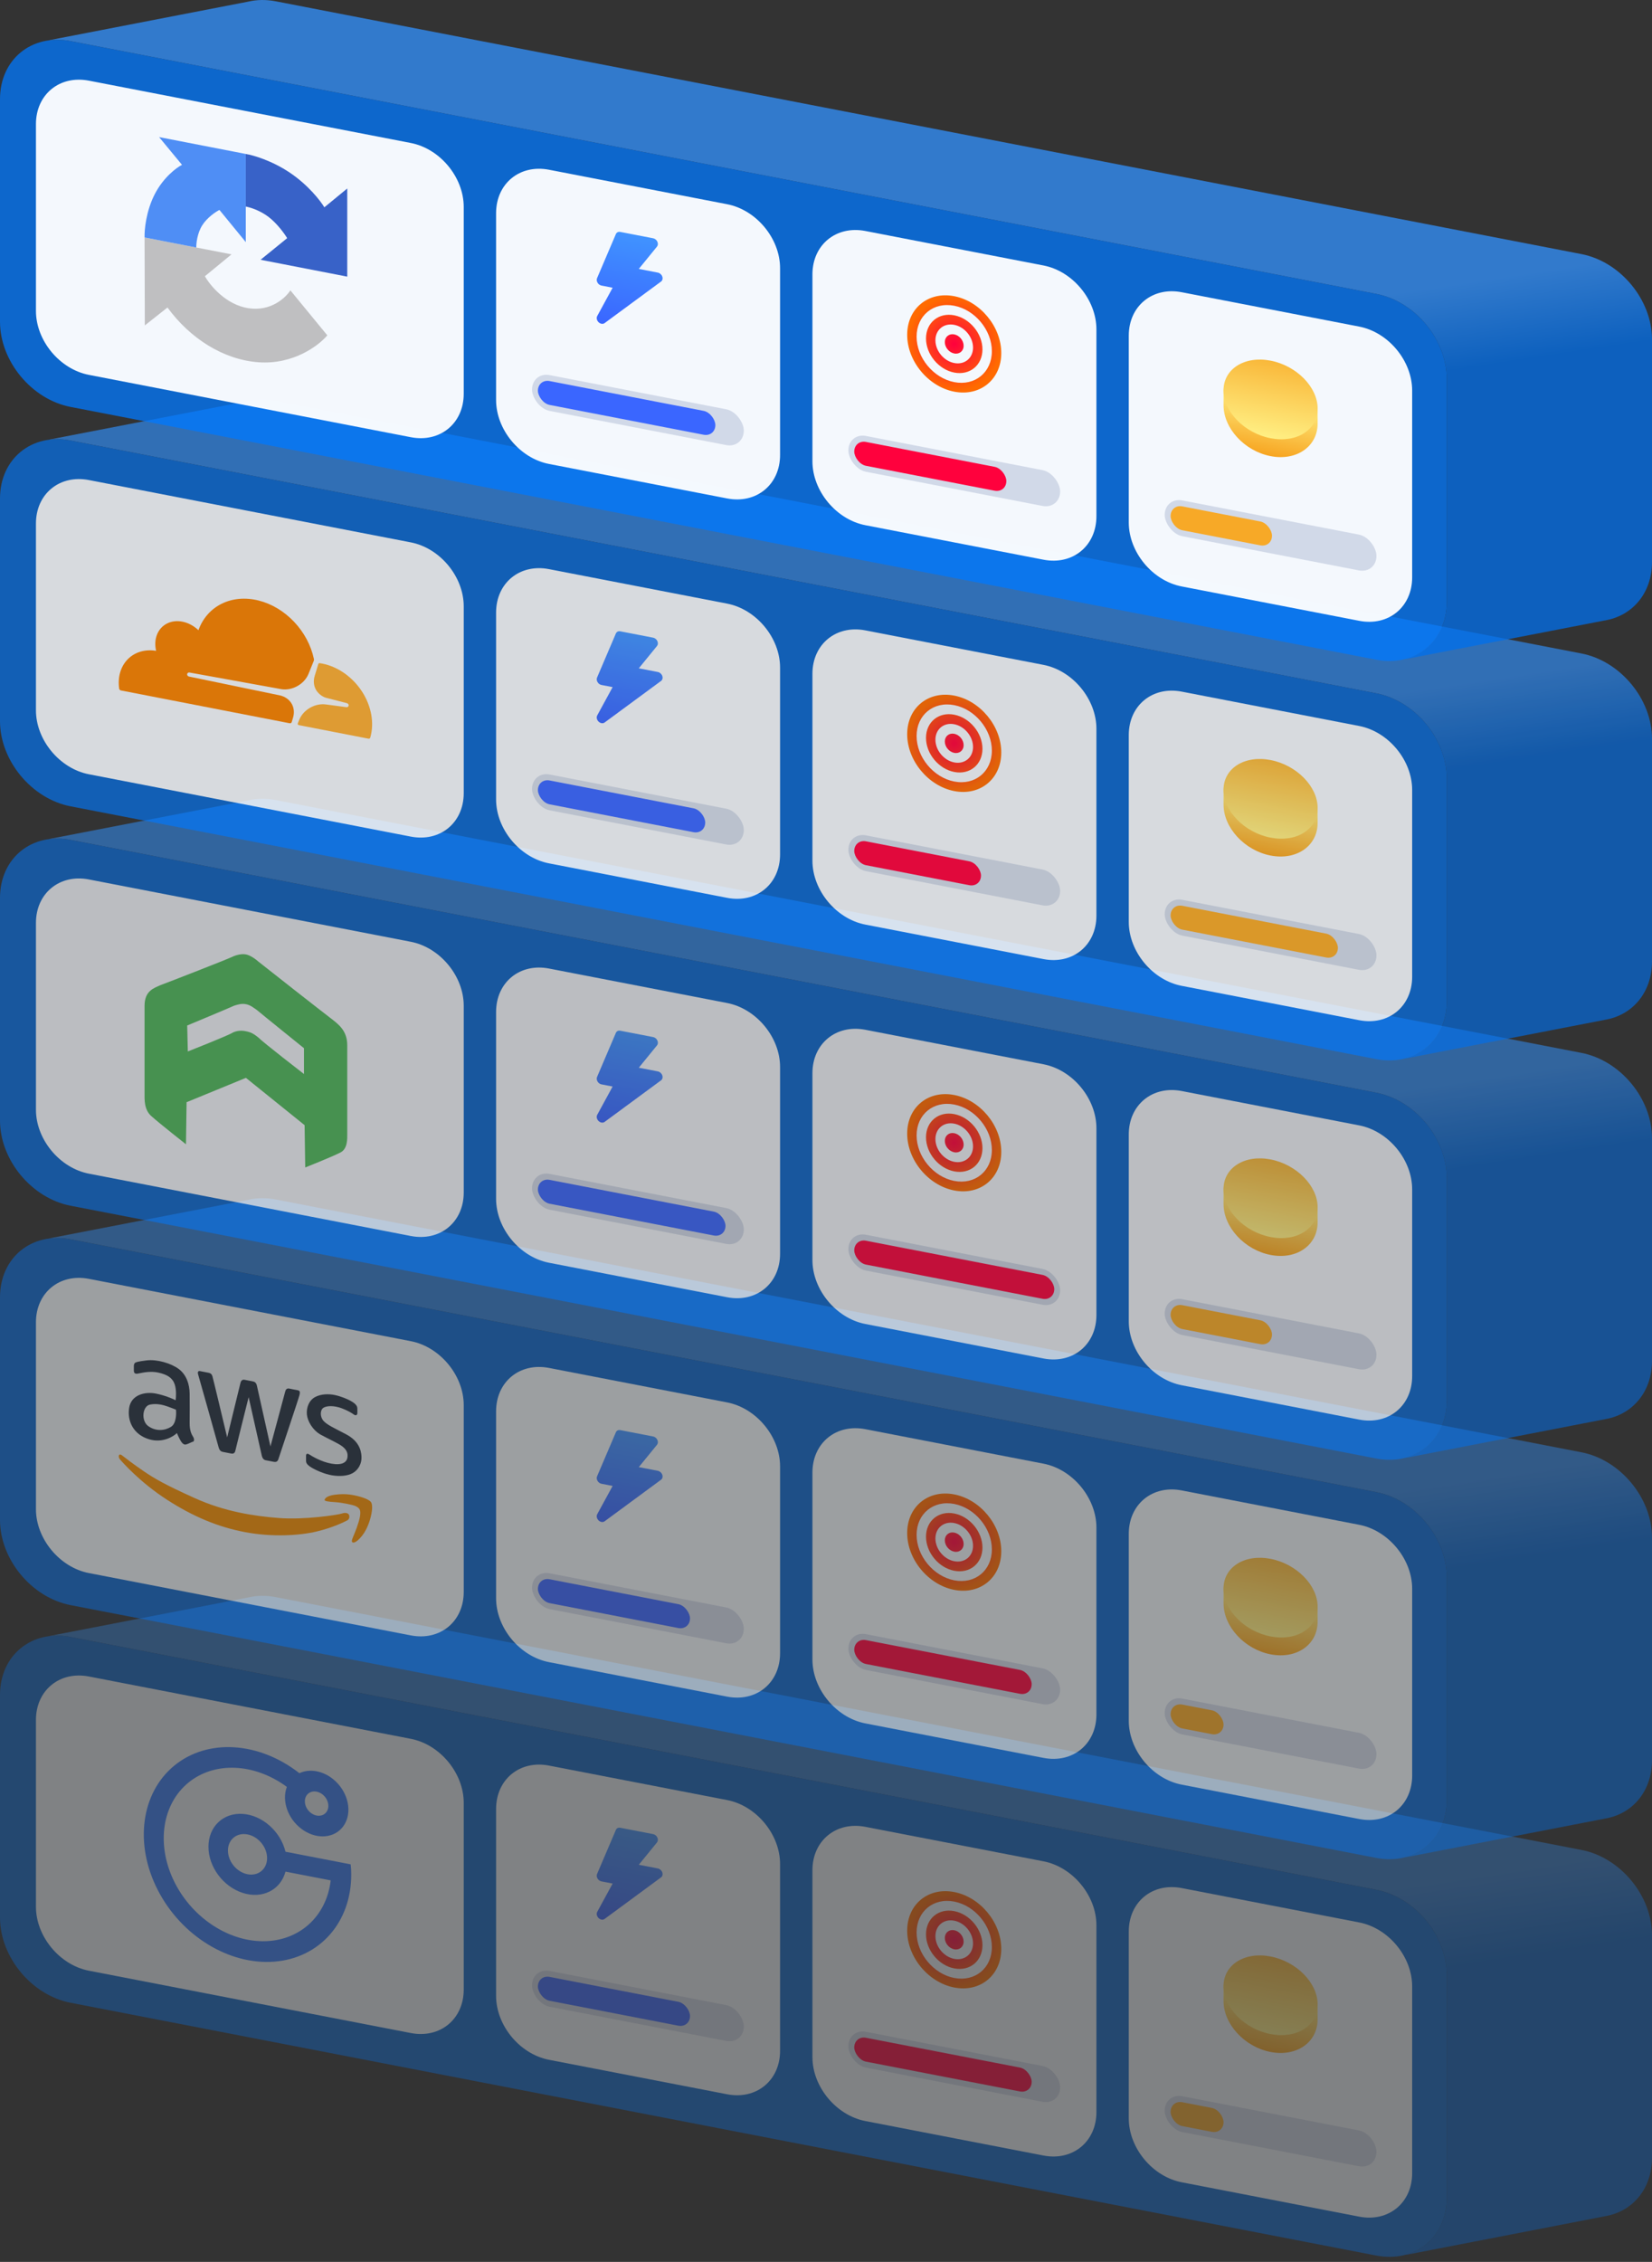 <svg width="320" height="438" viewBox="0 0 320 438" fill="none" xmlns="http://www.w3.org/2000/svg">
<rect x="0" y="0" width="320" height="438" fill="#333333" stroke="none"/>
<g opacity="0.4">
<path opacity="0.75" d="M9.541 316.823C10.844 316.657 12.232 316.7 13.671 316.978L266.579 365.928C274.129 367.389 280.25 374.782 280.25 382.44V425.546C280.25 431.188 276.928 435.4 272.16 436.643C272.384 436.616 272.605 436.582 272.823 436.543C272.932 436.523 311.272 429.085 311.38 429.062C316.43 428.002 320 423.69 320 417.841V374.735C320 367.076 313.88 359.683 306.33 358.222L53.422 309.273C51.537 308.908 49.741 308.947 48.107 309.331C48.026 309.35 42.111 310.493 34.95 311.877C23.896 314.013 9.872 316.723 9.75 316.759C9.68 316.78 9.61 316.801 9.541 316.823Z" fill="url(#paint0_linear_1447_2)"/>
<path opacity="0.75" d="M0 328.199C0 320.541 6.121 315.517 13.671 316.978L266.579 365.927C274.129 367.389 280.249 374.782 280.249 382.44V425.546C280.249 433.205 274.129 438.228 266.579 436.767L13.671 387.818C6.121 386.357 0 378.964 0 371.305V328.199Z" fill="#0078FF"/>
<g opacity="0.95">
<path d="M157.371 362.163C157.371 356.42 161.962 352.652 167.624 353.748L202.128 360.426C207.791 361.522 212.381 367.066 212.381 372.81V408.983C212.381 414.727 207.791 418.495 202.128 417.399L167.624 410.721C161.962 409.625 157.371 404.08 157.371 398.336V362.163Z" fill="white"/>
<path d="M218.648 374.023C218.648 368.279 223.239 364.512 228.901 365.608L263.29 372.263C268.953 373.359 273.543 378.904 273.543 384.648V420.821C273.543 426.564 268.953 430.332 263.29 429.236L228.901 422.58C223.239 421.484 218.648 415.94 218.648 410.196V374.023Z" fill="white"/>
<path d="M96.094 350.303C96.094 344.56 100.684 340.792 106.347 341.888L140.851 348.566C146.513 349.662 151.104 355.207 151.104 360.95V397.123C151.104 402.867 146.513 406.635 140.851 405.539L106.347 398.861C100.684 397.765 96.094 392.22 96.094 386.476V350.303Z" fill="white"/>
<path d="M6.963 333.053C6.963 327.309 11.553 323.541 17.216 324.637L79.573 336.706C85.236 337.802 89.826 343.347 89.826 349.09V385.263C89.826 391.007 85.236 394.775 79.573 393.679L17.216 381.61C11.553 380.514 6.963 374.969 6.963 369.225V333.053Z" fill="white"/>
</g>
<path d="M67.924 361.013L55.3 358.57C54.346 354.625 50.791 351.486 47.004 351.242C43.216 350.999 40.377 353.726 40.377 357.609C40.377 361.492 43.216 365.318 47.004 366.541C50.791 367.763 54.346 366 55.3 362.425L64.057 364.12C63.238 371.153 57.906 375.93 50.907 375.9C43.909 375.869 36.879 371.038 33.572 363.987C30.265 356.936 31.453 349.312 36.502 345.186C41.551 341.059 49.282 341.395 55.565 346.014C54.549 348.698 55.735 352.132 58.367 354.126C60.998 356.12 64.299 356.086 66.165 354.046C68.03 352.006 67.91 348.561 65.881 345.908C63.852 343.256 60.512 342.177 57.992 343.361C50.116 337.213 40.169 336.619 33.739 341.914C27.309 347.209 25.999 357.072 30.546 365.961C35.093 374.85 44.362 380.549 53.146 379.856C61.929 379.162 68.037 372.249 68.037 363.001C68.037 362.23 67.999 361.567 67.924 361.013ZM47.946 362.929C45.852 362.524 44.155 360.469 44.155 358.34C44.155 356.211 45.852 354.813 47.946 355.219C50.039 355.624 51.737 357.678 51.737 359.808C51.737 361.937 50.039 363.334 47.946 362.929ZM61.328 346.937C62.248 347.115 63.077 347.839 63.429 348.771C63.781 349.704 63.586 350.661 62.936 351.197C62.285 351.732 61.307 351.741 60.457 351.218C59.607 350.696 59.053 349.745 59.053 348.81C59.053 347.532 60.071 346.694 61.328 346.937Z" fill="#347EFF"/>
<path fill-rule="evenodd" clip-rule="evenodd" d="M119.299 354.345C119.437 354.021 119.772 353.856 120.145 353.928L126.525 355.162C126.866 355.228 127.179 355.483 127.335 355.821C127.491 356.159 127.465 356.524 127.266 356.768L123.739 361.094L127.436 361.81C127.812 361.883 128.149 362.182 128.285 362.564C128.422 362.945 128.329 363.331 128.052 363.535C127.775 363.739 117.115 371.587 117.115 371.587C116.791 371.826 116.301 371.755 115.951 371.418C115.6 371.082 115.488 370.576 115.684 370.215L118.67 364.736L116.499 364.315C116.197 364.257 115.914 364.05 115.745 363.763C115.575 363.476 115.541 363.147 115.653 362.884L119.299 354.345Z" fill="url(#paint1_linear_1447_2)"/>
<rect width="41.773" height="6.933" rx="3.467" transform="matrix(0.982 0.19 0 1 103.057 380.995)" fill="#D1D9E8"/>
<rect width="30" height="4.622" rx="2.311" transform="matrix(0.982 0.19 0 1 104.197 382.371)" fill="#3A66FF"/>
<path fill-rule="evenodd" clip-rule="evenodd" d="M184.838 383.016C188.865 383.795 192.129 381.116 192.129 377.031C192.129 372.947 188.865 369.004 184.838 368.224C180.812 367.445 177.547 370.124 177.547 374.209C177.547 378.293 180.812 382.236 184.838 383.016ZM184.838 384.864C189.872 385.839 193.952 382.49 193.952 377.384C193.952 372.278 189.872 367.35 184.838 366.376C179.805 365.401 175.725 368.75 175.725 373.856C175.725 378.962 179.805 383.89 184.838 384.864Z" fill="url(#paint2_radial_1447_2)"/>
<path fill-rule="evenodd" clip-rule="evenodd" d="M184.838 379.318C186.852 379.707 188.484 378.368 188.484 376.326C188.484 374.283 186.852 372.312 184.838 371.922C182.825 371.533 181.193 372.872 181.193 374.914C181.193 376.957 182.825 378.928 184.838 379.318ZM184.838 381.167C187.858 381.751 190.307 379.742 190.307 376.678C190.307 373.615 187.858 370.658 184.838 370.073C181.818 369.489 179.37 371.498 179.37 374.562C179.37 377.625 181.818 380.582 184.838 381.167Z" fill="url(#paint3_radial_1447_2)"/>
<path d="M186.661 375.973C186.661 376.994 185.845 377.664 184.838 377.469C183.832 377.274 183.016 376.288 183.016 375.267C183.016 374.246 183.832 373.576 184.838 373.771C185.845 373.966 186.661 374.952 186.661 375.973Z" fill="url(#paint4_radial_1447_2)"/>
<rect width="41.773" height="6.933" rx="3.467" transform="matrix(0.982 0.19 0 1 164.332 392.781)" fill="#D1D9E8"/>
<rect width="35" height="4.622" rx="2.311" transform="matrix(0.982 0.19 0 1 165.473 394.157)" fill="#FF013D"/>
<path d="M255.23 391.02C255.23 395.487 251.15 398.319 246.118 397.345C241.087 396.371 237.007 391.96 237.007 387.493C237.007 386.306 236.997 385.588 237.005 384.638C237.034 381.38 242.424 380.452 246.118 381.168C249.813 381.883 255.23 386.262 255.23 388.165C255.23 389.592 255.23 389.833 255.23 391.02Z" fill="url(#paint5_linear_1447_2)"/>
<ellipse cx="9.283" cy="7.511" rx="9.283" ry="7.511" transform="matrix(0.982 0.19 0 1 237.002 377.092)" fill="url(#paint6_linear_1447_2)"/>
<rect width="41.773" height="6.933" rx="3.467" transform="matrix(0.982 0.19 0 1 225.609 405.262)" fill="#D1D9E8"/>
<rect width="10.443" height="4.622" rx="2.311" transform="matrix(0.982 0.19 0 1 226.75 406.638)" fill="#F7A927"/>
</g>
<g opacity="0.55">
<path opacity="0.75" d="M9.541 239.823C10.844 239.657 12.231 239.7 13.671 239.978L266.578 288.928C274.129 290.389 280.249 297.782 280.249 305.44V348.546C280.249 354.188 276.928 358.4 272.16 359.643C272.383 359.616 272.604 359.582 272.823 359.543C272.932 359.523 311.272 352.085 311.38 352.062C316.43 351.002 320 346.69 320 340.841V297.735C320 290.076 313.879 282.683 306.329 281.222L53.421 232.273C51.536 231.908 49.74 231.947 48.107 232.331C48.026 232.35 42.111 233.493 34.95 234.877C23.896 237.013 9.871 239.723 9.749 239.759C9.679 239.78 9.61 239.801 9.541 239.823Z" fill="url(#paint7_linear_1447_2)"/>
<path opacity="0.75" d="M0 251.199C0 243.541 6.121 238.517 13.671 239.978L266.579 288.927C274.129 290.389 280.249 297.782 280.249 305.44V348.546C280.249 356.205 274.129 361.228 266.579 359.767L13.671 310.818C6.121 309.357 0 301.964 0 294.305V251.199Z" fill="#0078FF"/>
<g opacity="0.95">
<path d="M157.371 285.163C157.371 279.42 161.962 275.652 167.624 276.748L202.128 283.426C207.791 284.522 212.381 290.066 212.381 295.81V331.983C212.381 337.727 207.791 341.495 202.128 340.399L167.624 333.721C161.962 332.625 157.371 327.08 157.371 321.336V285.163Z" fill="white"/>
<path d="M218.648 297.023C218.648 291.279 223.239 287.512 228.901 288.608L263.29 295.263C268.953 296.359 273.543 301.904 273.543 307.648V343.821C273.543 349.564 268.953 353.332 263.29 352.236L228.901 345.58C223.239 344.484 218.648 338.94 218.648 333.196V297.023Z" fill="white"/>
<path d="M96.094 273.303C96.094 267.56 100.684 263.792 106.347 264.888L140.851 271.566C146.513 272.662 151.104 278.207 151.104 283.95V320.123C151.104 325.867 146.513 329.635 140.851 328.539L106.347 321.861C100.684 320.765 96.094 315.22 96.094 309.476V273.303Z" fill="white"/>
<path d="M6.963 256.053C6.963 250.309 11.553 246.541 17.216 247.637L79.573 259.706C85.236 260.802 89.826 266.347 89.826 272.09V308.263C89.826 314.007 85.236 317.775 79.573 316.679L17.216 304.61C11.553 303.514 6.963 297.969 6.963 292.225V256.053Z" fill="white"/>
</g>
<path d="M69.219 273.685C69.198 273.997 68.929 274.24 68.412 273.823C68.142 273.623 67.319 273.117 66.176 272.693C64.747 272.162 63.319 272.179 62.656 272.599C61.993 273.019 61.952 274.339 62.656 275.13C63.36 275.921 64.602 276.457 67.025 277.73C69.447 279.002 69.964 280.748 70.026 282.067C70.089 283.387 69.426 284.608 68.37 285.225C67.314 285.843 65.741 285.917 64.312 285.681C62.884 285.446 61.248 284.727 60.316 284.166C59.385 283.605 59.281 283.185 59.281 282.91V281.898C59.281 281.413 59.613 281.435 59.965 281.672C60.316 281.909 62.18 283.073 64.23 283.429C66.279 283.786 67.149 283.153 67.294 282.253C67.439 281.353 67.107 280.72 66.341 280.107C65.575 279.494 63.65 278.655 62.118 277.809C60.586 276.963 59.571 275.205 59.447 273.916C59.323 272.626 59.82 271.204 61 270.548C62.18 269.891 63.733 269.898 64.871 270.14C66.01 270.383 67.335 270.893 68.225 271.446C69.116 271.999 69.219 272.441 69.219 272.778C69.219 273.115 69.24 273.373 69.219 273.685Z" fill="#222F3F"/>
<path d="M55.244 269.471C55.178 269.745 53.312 276.667 52.387 280.094C51.559 276.397 49.878 268.879 49.778 268.387C49.654 267.773 49.364 267.569 48.992 267.496L47.377 267.182C47.004 267.11 46.694 267.282 46.569 267.827C46.47 268.263 44.816 275.016 44.002 278.337C43.098 274.541 41.261 266.858 41.145 266.498C41 266.048 40.752 265.895 40.42 265.83L38.743 265.504C38.371 265.432 38.226 265.678 38.391 266.195C38.557 266.712 42.18 279.628 42.346 280.251C42.511 280.874 42.822 281.082 43.153 281.146L44.789 281.464C45.224 281.549 45.493 281.369 45.596 280.883C45.679 280.494 47.342 273.826 48.163 270.541C48.964 274.128 50.594 281.416 50.71 281.877C50.855 282.454 51.124 282.696 51.476 282.764L53.008 283.062C53.505 283.159 53.795 283.004 53.94 282.505C54.085 282.006 57.853 270.843 58.018 270.116C58.184 269.389 58.018 269.272 57.604 269.192C57.19 269.111 56.569 269.011 56.052 268.89C55.534 268.768 55.327 269.128 55.244 269.471Z" fill="#222F3F"/>
<path fill-rule="evenodd" clip-rule="evenodd" d="M34.023 271.146C33.45 270.852 31.878 270.181 30.172 269.849C28.04 269.435 25.41 270.105 25.017 272.622C24.623 275.14 25.804 277.816 28.951 278.723C31.468 279.449 33.547 278.21 34.271 277.501C34.451 277.943 34.892 278.929 35.224 279.331C35.638 279.833 35.928 279.784 36.445 279.568C36.662 279.478 36.828 279.4 36.963 279.336C37.15 279.248 37.277 279.188 37.398 279.163C37.605 279.119 37.688 278.671 37.398 278.214C37.108 277.757 36.714 277.005 36.735 275.533C36.756 274.061 36.756 271.551 36.735 269.838C36.714 268.126 36.155 266.246 34.644 265.108C33.133 263.971 30.379 263.182 28.392 263.429C26.693 263.639 26.416 263.772 26.293 263.83C26.273 263.84 26.256 263.848 26.238 263.854C26.114 263.893 25.928 264.11 25.928 264.49V265.439C25.928 265.755 26.073 266.057 26.57 266.006C26.672 265.996 26.827 265.964 27.026 265.923C27.798 265.765 29.216 265.475 30.648 265.787C32.45 266.179 33.443 266.836 33.857 268.119C34.189 269.145 34.106 270.565 34.023 271.146ZM34.085 272.972C34.182 273.82 34.126 275.671 33.133 276.288C31.89 277.059 30.213 277.197 28.744 276.173C27.273 275.149 27.584 272.299 29.033 271.99C30.483 271.681 31.828 272.133 32.512 272.371C33.058 272.561 33.788 272.851 34.085 272.972Z" fill="#222F3F"/>
<path d="M23.235 282.59C22.759 282.012 23.049 281.288 23.712 281.881C24.319 282.358 25.973 283.611 27.728 284.813C29.923 286.315 31.89 287.457 37.687 290.081C43.484 292.705 49.115 293.568 54.022 293.952C58.929 294.337 65.45 293.348 66.237 293.079C67.024 292.81 67.479 293.067 67.603 293.344C67.728 293.622 67.728 294.17 67.251 294.415L67.24 294.421C66.742 294.677 64.617 295.77 61.351 296.558C58.059 297.352 52.697 297.681 47.438 296.68C42.179 295.679 37.335 293.64 32.262 290.355C27.19 287.071 23.712 283.167 23.235 282.59Z" fill="#FF9400"/>
<path d="M69.094 295.849C69.632 294.35 70.046 292.828 69.612 292.216C69.57 292.124 69.371 291.883 68.908 291.657C68.328 291.376 66.133 290.949 64.871 290.873C63.608 290.796 62.924 290.684 62.883 290.486C62.842 290.288 63.152 289.653 64.871 289.438C66.589 289.224 67.81 289.335 69.343 289.717C70.875 290.099 71.703 290.577 71.889 290.908C72.075 291.24 72.179 291.893 71.951 293.114C71.723 294.335 71.144 296.163 70.067 297.472C68.99 298.781 68.349 298.867 68.183 298.561C68.017 298.255 68.556 297.347 69.094 295.849Z" fill="#FF9400"/>
<path fill-rule="evenodd" clip-rule="evenodd" d="M119.299 277.345C119.437 277.021 119.772 276.856 120.145 276.928L126.525 278.162C126.866 278.228 127.179 278.483 127.335 278.821C127.491 279.159 127.465 279.524 127.266 279.768L123.739 284.094L127.436 284.81C127.812 284.883 128.149 285.182 128.285 285.564C128.422 285.945 128.329 286.331 128.052 286.535C127.775 286.739 117.115 294.587 117.115 294.587C116.791 294.826 116.301 294.755 115.951 294.418C115.6 294.082 115.488 293.576 115.684 293.215L118.67 287.736L116.499 287.315C116.197 287.257 115.914 287.05 115.745 286.763C115.575 286.476 115.541 286.147 115.653 285.884L119.299 277.345Z" fill="url(#paint8_linear_1447_2)"/>
<rect width="41.773" height="6.933" rx="3.467" transform="matrix(0.982 0.19 0 1 103.057 303.995)" fill="#D1D9E8"/>
<rect width="30" height="4.622" rx="2.311" transform="matrix(0.982 0.19 0 1 104.197 305.371)" fill="#3A66FF"/>
<path fill-rule="evenodd" clip-rule="evenodd" d="M184.838 306.016C188.865 306.795 192.129 304.116 192.129 300.031C192.129 295.947 188.865 292.004 184.838 291.224C180.812 290.445 177.547 293.124 177.547 297.209C177.547 301.293 180.812 305.236 184.838 306.016ZM184.838 307.864C189.872 308.839 193.952 305.49 193.952 300.384C193.952 295.278 189.872 290.35 184.838 289.376C179.805 288.401 175.725 291.75 175.725 296.856C175.725 301.962 179.805 306.89 184.838 307.864Z" fill="url(#paint9_radial_1447_2)"/>
<path fill-rule="evenodd" clip-rule="evenodd" d="M184.838 302.318C186.852 302.707 188.484 301.368 188.484 299.326C188.484 297.283 186.852 295.312 184.838 294.922C182.825 294.533 181.193 295.872 181.193 297.914C181.193 299.957 182.825 301.928 184.838 302.318ZM184.838 304.167C187.858 304.751 190.307 302.742 190.307 299.678C190.307 296.615 187.858 293.658 184.838 293.073C181.818 292.489 179.37 294.498 179.37 297.562C179.37 300.625 181.818 303.582 184.838 304.167Z" fill="url(#paint10_radial_1447_2)"/>
<path d="M186.661 298.973C186.661 299.994 185.845 300.664 184.838 300.469C183.832 300.274 183.016 299.288 183.016 298.267C183.016 297.246 183.832 296.576 184.838 296.771C185.845 296.966 186.661 297.952 186.661 298.973Z" fill="url(#paint11_radial_1447_2)"/>
<rect width="41.773" height="6.933" rx="3.467" transform="matrix(0.982 0.19 0 1 164.332 315.781)" fill="#D1D9E8"/>
<rect width="35" height="4.622" rx="2.311" transform="matrix(0.982 0.19 0 1 165.473 317.157)" fill="#FF013D"/>
<path d="M255.23 314.02C255.23 318.487 251.15 321.319 246.118 320.345C241.087 319.371 237.007 314.96 237.007 310.493C237.007 309.306 236.997 308.588 237.005 307.638C237.034 304.38 242.424 303.452 246.118 304.168C249.813 304.883 255.23 309.262 255.23 311.165C255.23 312.592 255.23 312.833 255.23 314.02Z" fill="url(#paint12_linear_1447_2)"/>
<ellipse cx="9.283" cy="7.511" rx="9.283" ry="7.511" transform="matrix(0.982 0.19 0 1 237.002 300.092)" fill="url(#paint13_linear_1447_2)"/>
<rect width="41.773" height="6.933" rx="3.467" transform="matrix(0.982 0.19 0 1 225.609 328.262)" fill="#D1D9E8"/>
<rect width="10.443" height="4.622" rx="2.311" transform="matrix(0.982 0.19 0 1 226.75 329.638)" fill="#F7A927"/>
</g>
<g opacity="0.7">
<path opacity="0.75" d="M9.541 162.483C10.844 162.317 12.231 162.36 13.671 162.638L266.578 211.587C274.129 213.049 280.249 220.442 280.249 228.1V271.206C280.249 276.848 276.928 281.06 272.16 282.303C272.383 282.276 272.604 282.242 272.823 282.203C272.932 282.183 311.272 274.745 311.38 274.722C316.43 273.662 320 269.349 320 263.501V220.394C320 212.736 313.879 205.343 306.329 203.882L53.421 154.933C51.536 154.568 49.74 154.607 48.107 154.991C48.026 155.01 42.111 156.153 34.95 157.537C23.896 159.673 9.871 162.383 9.749 162.419C9.679 162.44 9.61 162.461 9.541 162.483Z" fill="url(#paint14_linear_1447_2)"/>
<path opacity="0.75" d="M0 173.859C0 166.201 6.121 161.177 13.671 162.638L266.579 211.587C274.129 213.049 280.249 220.442 280.249 228.1V271.206C280.249 278.865 274.129 283.888 266.579 282.427L13.671 233.478C6.121 232.017 0 224.624 0 216.965V173.859Z" fill="#0078FF"/>
<g opacity="0.95">
<path d="M157.371 207.823C157.371 202.079 161.962 198.311 167.624 199.407L202.128 206.085C207.791 207.181 212.381 212.726 212.381 218.47V254.643C212.381 260.386 207.791 264.154 202.128 263.058L167.624 256.38C161.962 255.284 157.371 249.74 157.371 243.996V207.823Z" fill="white"/>
<path d="M218.648 219.683C218.648 213.939 223.239 210.171 228.901 211.267L263.29 217.923C268.953 219.019 273.543 224.564 273.543 230.307V266.48C273.543 272.224 268.953 275.992 263.29 274.896L228.901 268.24C223.239 267.144 218.648 261.599 218.648 255.856V219.683Z" fill="white"/>
<path d="M96.094 195.963C96.094 190.22 100.684 186.452 106.347 187.548L140.851 194.226C146.513 195.322 151.104 200.866 151.104 206.61V242.783C151.104 248.527 146.513 252.295 140.851 251.199L106.347 244.521C100.684 243.425 96.094 237.88 96.094 232.136V195.963Z" fill="white"/>
<path d="M6.963 178.713C6.963 172.969 11.553 169.201 17.216 170.297L79.573 182.366C85.236 183.462 89.826 189.007 89.826 194.75V230.923C89.826 236.667 85.236 240.435 79.573 239.339L17.216 227.27C11.553 226.174 6.963 220.629 6.963 214.885V178.713Z" fill="white"/>
</g>
<path fill-rule="evenodd" clip-rule="evenodd" d="M59.124 226.07L59.004 217.877L47.633 208.716L36.142 213.433L36.022 221.579C36.022 221.579 30.875 217.53 29.319 216.13C27.883 214.876 28.002 212.826 28.002 211.851V194.779C28.002 191.853 29.798 191.348 31.115 190.751C32.431 190.275 43.922 185.802 44.999 185.28C45.718 184.932 46.795 184.653 47.633 184.816C48.471 184.979 49.428 185.653 50.146 186.28C51.343 187.245 62.715 196.161 64.031 197.149C65.468 198.282 67.263 199.484 67.263 202.411V219.482C67.263 220.458 67.383 222.554 65.827 223.227C64.27 224.022 59.124 226.07 59.124 226.07ZM47.633 199.693C48.71 199.902 49.189 200.239 50.027 200.889C50.864 201.784 58.884 207.976 58.884 207.976V202.977C58.884 202.977 50.505 196.227 49.787 195.6C49.069 195.094 48.471 194.612 47.633 194.449C46.795 194.286 46.077 194.513 45.358 194.739C44.64 195.087 36.261 198.58 36.261 198.58L36.381 203.602C36.381 203.602 44.281 200.504 45.119 199.936C45.866 199.585 46.742 199.5 47.633 199.693Z" fill="#50B95D"/>
<path fill-rule="evenodd" clip-rule="evenodd" d="M119.299 200.005C119.437 199.681 119.772 199.515 120.145 199.588L126.525 200.822C126.866 200.888 127.179 201.142 127.335 201.481C127.491 201.819 127.465 202.184 127.266 202.428L123.739 206.754L127.436 207.47C127.812 207.543 128.149 207.842 128.285 208.224C128.422 208.605 128.329 208.991 128.052 209.195C127.775 209.399 117.115 217.247 117.115 217.247C116.791 217.486 116.301 217.415 115.951 217.078C115.6 216.742 115.488 216.236 115.684 215.875L118.67 210.396L116.499 209.975C116.197 209.917 115.914 209.71 115.745 209.423C115.575 209.136 115.541 208.807 115.653 208.544L119.299 200.005Z" fill="url(#paint15_linear_1447_2)"/>
<rect width="41.773" height="6.933" rx="3.467" transform="matrix(0.982 0.19 0 1 103.057 226.655)" fill="#D1D9E8"/>
<rect width="37" height="4.622" rx="2.311" transform="matrix(0.982 0.19 0 1 104.197 228.031)" fill="#3A66FF"/>
<path fill-rule="evenodd" clip-rule="evenodd" d="M184.838 228.676C188.865 229.455 192.129 226.776 192.129 222.691C192.129 218.607 188.865 214.664 184.838 213.884C180.812 213.105 177.547 215.784 177.547 219.869C177.547 223.953 180.812 227.896 184.838 228.676ZM184.838 230.524C189.872 231.499 193.952 228.149 193.952 223.044C193.952 217.938 189.872 213.01 184.838 212.035C179.805 211.061 175.725 214.41 175.725 219.516C175.725 224.622 179.805 229.55 184.838 230.524Z" fill="url(#paint16_radial_1447_2)"/>
<path fill-rule="evenodd" clip-rule="evenodd" d="M184.838 224.978C186.852 225.367 188.484 224.028 188.484 221.985C188.484 219.943 186.852 217.972 184.838 217.582C182.825 217.192 181.193 218.532 181.193 220.574C181.193 222.617 182.825 224.588 184.838 224.978ZM184.838 226.827C187.858 227.411 190.307 225.402 190.307 222.338C190.307 219.275 187.858 216.318 184.838 215.733C181.818 215.149 179.37 217.158 179.37 220.222C179.37 223.285 181.818 226.242 184.838 226.827Z" fill="url(#paint17_radial_1447_2)"/>
<path d="M186.661 221.633C186.661 222.654 185.845 223.324 184.838 223.129C183.832 222.934 183.016 221.948 183.016 220.927C183.016 219.906 183.832 219.236 184.838 219.431C185.845 219.626 186.661 220.612 186.661 221.633Z" fill="url(#paint18_radial_1447_2)"/>
<rect width="41.773" height="6.933" rx="3.467" transform="matrix(0.982 0.19 0 1 164.332 238.441)" fill="#D1D9E8"/>
<rect width="39.453" height="4.622" rx="2.311" transform="matrix(0.982 0.19 0 1 165.473 239.817)" fill="#FF013D"/>
<path d="M255.23 236.68C255.23 241.147 251.15 243.979 246.118 243.005C241.087 242.031 237.007 237.62 237.007 233.153C237.007 231.966 236.997 231.248 237.005 230.298C237.034 227.04 242.424 226.112 246.118 226.827C249.813 227.543 255.23 231.922 255.23 233.825C255.23 235.252 255.23 235.492 255.23 236.68Z" fill="url(#paint19_linear_1447_2)"/>
<ellipse cx="9.283" cy="7.511" rx="9.283" ry="7.511" transform="matrix(0.982 0.19 0 1 237.002 222.752)" fill="url(#paint20_linear_1447_2)"/>
<rect width="41.773" height="6.933" rx="3.467" transform="matrix(0.982 0.19 0 1 225.609 250.922)" fill="#D1D9E8"/>
<rect width="20" height="4.622" rx="2.311" transform="matrix(0.982 0.19 0 1 226.75 252.298)" fill="#F7A927"/>
</g>
<g opacity="0.85">
<path opacity="0.75" d="M9.541 85.143C10.844 84.977 12.231 85.02 13.671 85.298L266.579 134.247C274.129 135.709 280.25 143.102 280.25 150.76V193.866C280.25 199.508 276.928 203.72 272.161 204.963C272.384 204.935 272.605 204.902 272.823 204.863C272.932 204.843 311.272 197.404 311.38 197.382C316.43 196.322 320 192.009 320 186.16V143.054C320 135.396 313.88 128.003 306.329 126.542L53.422 77.593C51.537 77.228 49.741 77.267 48.107 77.651C48.026 77.67 42.111 78.813 34.95 80.197C23.896 82.333 9.871 85.043 9.75 85.079C9.68 85.1 9.61 85.121 9.541 85.143Z" fill="url(#paint21_linear_1447_2)"/>
<path opacity="0.75" d="M0 96.519C0 88.861 6.121 83.837 13.671 85.298L266.579 134.247C274.129 135.709 280.249 143.102 280.249 150.76V193.866C280.249 201.524 274.129 206.548 266.579 205.087L13.671 156.138C6.121 154.677 0 147.284 0 139.625V96.519Z" fill="#0078FF"/>
<g opacity="0.95">
<path d="M157.371 130.483C157.371 124.739 161.962 120.972 167.624 122.067L202.128 128.746C207.791 129.842 212.381 135.386 212.381 141.13V177.303C212.381 183.047 207.791 186.814 202.128 185.718L167.624 179.04C161.962 177.944 157.371 172.4 157.371 166.656V130.483Z" fill="white"/>
<path d="M218.648 142.343C218.648 136.599 223.239 132.831 228.901 133.927L263.29 140.583C268.953 141.679 273.543 147.224 273.543 152.968V189.14C273.543 194.884 268.953 198.652 263.29 197.556L228.901 190.9C223.239 189.804 218.648 184.26 218.648 178.516V142.343Z" fill="white"/>
<path d="M96.094 118.623C96.094 112.879 100.684 109.112 106.347 110.208L140.851 116.886C146.513 117.982 151.104 123.526 151.104 129.27V165.443C151.104 171.187 146.513 174.955 140.851 173.859L106.347 167.181C100.684 166.085 96.094 160.54 96.094 154.796V118.623Z" fill="white"/>
<path d="M6.963 101.373C6.963 95.629 11.553 91.861 17.216 92.957L79.573 105.026C85.236 106.122 89.826 111.667 89.826 117.411V153.583C89.826 159.327 85.236 163.095 79.573 161.999L17.216 149.93C11.553 148.834 6.963 143.289 6.963 137.546V101.373Z" fill="white"/>
</g>
<path d="M56.51 139.819L56.76 138.983C57.058 137.988 56.948 136.996 56.447 136.183C55.978 135.433 55.214 134.898 54.28 134.671L36.588 131.003C36.532 130.991 36.478 130.966 36.429 130.93C36.38 130.893 36.339 130.847 36.308 130.794C36.276 130.741 36.257 130.683 36.251 130.626C36.245 130.569 36.252 130.513 36.272 130.464C36.302 130.382 36.357 130.315 36.43 130.272C36.502 130.23 36.59 130.213 36.682 130.224L54.544 133.458C56.653 133.77 58.958 132.466 59.761 130.484L60.778 127.971C60.806 127.901 60.821 127.823 60.82 127.741C60.818 127.697 60.814 127.653 60.806 127.609C60.251 124.98 58.903 122.45 56.966 120.405C55.03 118.36 52.611 116.912 50.078 116.281C47.545 115.649 45.037 115.87 42.936 116.909C40.835 117.948 39.256 119.748 38.438 122.035C37.571 121.21 36.525 120.639 35.445 120.402C34.364 120.165 33.302 120.272 32.404 120.71C31.506 121.148 30.816 121.894 30.428 122.846C30.041 123.799 29.975 124.911 30.24 126.03C29.188 125.853 28.153 125.907 27.204 126.189C26.256 126.47 25.416 126.972 24.739 127.663C24.062 128.353 23.564 129.215 23.279 130.192C22.993 131.168 22.926 132.238 23.082 133.329C23.093 133.415 23.134 133.5 23.196 133.567C23.259 133.635 23.339 133.682 23.422 133.698L56.095 140.049C56.188 140.068 56.278 140.056 56.353 140.015C56.428 139.973 56.483 139.905 56.51 139.819Z" fill="#F78100"/>
<path d="M62.405 128.493C62.249 128.463 62.085 128.436 61.913 128.412C61.888 128.407 61.862 128.408 61.839 128.414C61.796 128.42 61.757 128.437 61.726 128.465C61.695 128.492 61.672 128.528 61.66 128.57L60.958 130.882C60.658 131.876 60.768 132.868 61.272 133.682C61.526 134.07 61.854 134.409 62.229 134.671C62.604 134.933 63.017 135.112 63.436 135.193L67.21 136.165C67.262 136.177 67.314 136.202 67.36 136.236C67.407 136.271 67.447 136.315 67.477 136.365C67.508 136.419 67.529 136.477 67.535 136.535C67.543 136.594 67.536 136.65 67.516 136.7C67.486 136.782 67.431 136.849 67.359 136.892C67.286 136.935 67.198 136.951 67.106 136.94L63.188 136.417C61.059 136.103 58.765 137.407 57.962 139.386L57.678 140.085C57.667 140.114 57.662 140.147 57.666 140.182C57.669 140.216 57.68 140.25 57.698 140.282C57.716 140.314 57.741 140.343 57.77 140.365C57.798 140.388 57.83 140.404 57.864 140.412L71.362 143.036C71.445 143.054 71.525 143.043 71.591 143.005C71.656 142.967 71.703 142.904 71.723 142.827C72.126 141.44 72.19 139.913 71.911 138.364C71.632 136.815 71.018 135.287 70.116 133.899C69.215 132.512 68.05 131.301 66.713 130.364C65.376 129.426 63.903 128.786 62.41 128.494L62.405 128.493Z" fill="#FCAD32"/>
<path fill-rule="evenodd" clip-rule="evenodd" d="M119.299 122.665C119.437 122.341 119.772 122.175 120.145 122.247L126.525 123.482C126.866 123.548 127.179 123.802 127.335 124.14C127.491 124.479 127.465 124.844 127.266 125.088L123.739 129.414L127.436 130.13C127.812 130.202 128.149 130.502 128.285 130.883C128.422 131.265 128.329 131.651 128.052 131.855C127.775 132.059 117.115 139.907 117.115 139.907C116.791 140.146 116.301 140.075 115.951 139.738C115.6 139.402 115.488 138.896 115.684 138.535L118.67 133.055L116.499 132.635C116.197 132.577 115.914 132.37 115.745 132.083C115.575 131.796 115.541 131.467 115.653 131.204L119.299 122.665Z" fill="url(#paint22_linear_1447_2)"/>
<rect width="41.773" height="6.933" rx="3.467" transform="matrix(0.982 0.19 0 1 103.057 149.315)" fill="#D1D9E8"/>
<rect width="33" height="4.622" rx="2.311" transform="matrix(0.982 0.19 0 1 104.197 150.691)" fill="#3A66FF"/>
<path fill-rule="evenodd" clip-rule="evenodd" d="M184.838 151.335C188.865 152.115 192.129 149.435 192.129 145.351C192.129 141.266 188.865 137.324 184.838 136.544C180.812 135.765 177.547 138.444 177.547 142.529C177.547 146.613 180.812 150.556 184.838 151.335ZM184.838 153.184C189.872 154.159 193.952 150.809 193.952 145.704C193.952 140.598 189.872 135.67 184.838 134.695C179.805 133.721 175.725 137.07 175.725 142.176C175.725 147.281 179.805 152.21 184.838 153.184Z" fill="url(#paint23_radial_1447_2)"/>
<path fill-rule="evenodd" clip-rule="evenodd" d="M184.838 147.638C186.852 148.027 188.484 146.688 188.484 144.645C188.484 142.603 186.852 140.632 184.838 140.242C182.825 139.852 181.193 141.192 181.193 143.234C181.193 145.276 182.825 147.248 184.838 147.638ZM184.838 149.487C187.858 150.071 190.307 148.062 190.307 144.998C190.307 141.935 187.858 138.978 184.838 138.393C181.818 137.809 179.37 139.818 179.37 142.881C179.37 145.945 181.818 148.902 184.838 149.487Z" fill="url(#paint24_radial_1447_2)"/>
<path d="M186.661 144.293C186.661 145.314 185.845 145.984 184.838 145.789C183.832 145.594 183.016 144.608 183.016 143.587C183.016 142.566 183.832 141.896 184.838 142.091C185.845 142.286 186.661 143.271 186.661 144.293Z" fill="url(#paint25_radial_1447_2)"/>
<rect width="41.773" height="6.933" rx="3.467" transform="matrix(0.982 0.19 0 1 164.332 161.101)" fill="#D1D9E8"/>
<rect width="25" height="4.622" rx="2.311" transform="matrix(0.982 0.19 0 1 165.473 162.477)" fill="#FF013D"/>
<path d="M255.23 159.34C255.23 163.807 251.15 166.639 246.118 165.665C241.087 164.691 237.007 160.28 237.007 155.813C237.007 154.626 236.997 153.908 237.005 152.958C237.034 149.7 242.424 148.772 246.118 149.487C249.813 150.202 255.23 154.582 255.23 156.485C255.23 157.912 255.23 158.152 255.23 159.34Z" fill="url(#paint26_linear_1447_2)"/>
<ellipse cx="9.283" cy="7.511" rx="9.283" ry="7.511" transform="matrix(0.982 0.19 0 1 237.002 145.412)" fill="url(#paint27_linear_1447_2)"/>
<rect width="41.773" height="6.933" rx="3.467" transform="matrix(0.982 0.19 0 1 225.609 173.582)" fill="#D1D9E8"/>
<rect width="33" height="4.622" rx="2.311" transform="matrix(0.982 0.19 0 1 226.75 174.958)" fill="#F7A927"/>
</g>
<path opacity="0.75" d="M9.541 7.803C10.844 7.637 12.231 7.68 13.671 7.958L266.579 56.908C274.129 58.369 280.25 65.762 280.25 73.42V116.526C280.25 122.168 276.928 126.38 272.161 127.623C272.384 127.596 272.605 127.562 272.823 127.523C272.932 127.503 311.272 120.065 311.38 120.042C316.43 118.982 320 114.67 320 108.821V65.715C320 58.056 313.88 50.663 306.329 49.202L53.422 0.253C51.537 -0.112 49.741 -0.073 48.107 0.311C48.026 0.33 42.111 1.473 34.95 2.857C23.896 4.993 9.871 7.703 9.75 7.739C9.68 7.76 9.61 7.781 9.541 7.803Z" fill="url(#paint28_linear_1447_2)"/>
<path opacity="0.75" d="M0 19.179C0 11.521 6.121 6.497 13.671 7.958L266.579 56.907C274.129 58.369 280.249 65.762 280.249 73.42V116.526C280.249 124.185 274.129 129.208 266.579 127.747L13.671 78.798C6.121 77.337 0 69.944 0 62.285V19.179Z" fill="#0078FF"/>
<g opacity="0.95">
<path d="M157.371 53.143C157.371 47.4 161.962 43.632 167.624 44.728L202.128 51.406C207.791 52.502 212.381 58.046 212.381 63.79V99.963C212.381 105.707 207.791 109.475 202.128 108.379L167.624 101.701C161.962 100.605 157.371 95.06 157.371 89.316V53.143Z" fill="white"/>
<path d="M218.648 65.003C218.648 59.259 223.239 55.492 228.901 56.587L263.29 63.243C268.953 64.339 273.543 69.884 273.543 75.628V111.801C273.543 117.544 268.953 121.312 263.29 120.216L228.901 113.56C223.239 112.464 218.648 106.92 218.648 101.176V65.003Z" fill="white"/>
<path d="M96.094 41.283C96.094 35.54 100.684 31.772 106.347 32.868L140.851 39.546C146.513 40.642 151.104 46.187 151.104 51.93V88.103C151.104 93.847 146.513 97.615 140.851 96.519L106.347 89.841C100.684 88.745 96.094 83.2 96.094 77.456V41.283Z" fill="white"/>
<path d="M6.963 24.033C6.963 18.289 11.553 14.521 17.216 15.617L79.573 27.686C85.236 28.782 89.826 34.327 89.826 40.071V76.243C89.826 81.987 85.236 85.755 79.573 84.659L17.216 72.59C11.553 71.494 6.963 65.95 6.963 60.206V24.033Z" fill="white"/>
</g>
<path d="M44.844 49.254L28.004 45.98L28.052 63.011L32.44 59.548C36.829 65.542 43.25 69.641 50.043 70.147C56.836 70.653 61.779 66.883 63.401 64.936L56.245 56.222C55.339 57.662 52.438 60.37 48.087 59.68C43.737 58.989 40.677 55.265 39.691 53.489L44.844 49.254Z" fill="#BFBFC1"/>
<path d="M30.819 26.548L47.611 29.812V46.882L42.506 40.652C41.791 41.014 40.121 42.119 39.167 43.64C38.213 45.162 38.006 47.116 38.022 47.928L28.004 45.98C27.957 44.549 28.281 40.913 29.96 37.632C31.639 34.35 34.19 32.457 35.255 31.92L30.819 26.548Z" fill="#4F8EF5"/>
<path d="M67.265 36.498V53.568L50.473 50.304L55.625 46.116C55.132 45.293 53.727 43.322 52.047 42.026C50.368 40.73 48.406 40.139 47.611 40V29.816C49.01 30.04 52.648 31.077 56.198 33.474C59.747 35.87 62.097 38.92 62.829 40.145L67.265 36.498Z" fill="#3862C8"/>
<path fill-rule="evenodd" clip-rule="evenodd" d="M119.299 45.325C119.437 45.001 119.772 44.836 120.145 44.908L126.525 46.142C126.866 46.208 127.179 46.462 127.335 46.801C127.491 47.139 127.465 47.504 127.266 47.748L123.739 52.074L127.436 52.79C127.812 52.863 128.149 53.162 128.285 53.544C128.422 53.925 128.329 54.311 128.052 54.515C127.775 54.719 117.115 62.567 117.115 62.567C116.791 62.806 116.301 62.735 115.951 62.398C115.6 62.062 115.488 61.556 115.684 61.195L118.67 55.716L116.499 55.295C116.197 55.237 115.914 55.03 115.745 54.743C115.575 54.456 115.541 54.127 115.653 53.864L119.299 45.325Z" fill="url(#paint29_linear_1447_2)"/>
<rect width="41.773" height="6.933" rx="3.467" transform="matrix(0.982 0.19 0 1 103.057 71.975)" fill="#D1D9E8"/>
<rect width="35" height="4.622" rx="2.311" transform="matrix(0.982 0.19 0 1 104.197 73.351)" fill="#3A66FF"/>
<path fill-rule="evenodd" clip-rule="evenodd" d="M184.838 73.996C188.865 74.775 192.129 72.096 192.129 68.011C192.129 63.927 188.865 59.984 184.838 59.204C180.812 58.425 177.547 61.104 177.547 65.189C177.547 69.273 180.812 73.216 184.838 73.996ZM184.838 75.844C189.872 76.819 193.952 73.469 193.952 68.364C193.952 63.258 189.872 58.33 184.838 57.355C179.805 56.381 175.725 59.73 175.725 64.836C175.725 69.942 179.805 74.87 184.838 75.844Z" fill="url(#paint30_radial_1447_2)"/>
<path fill-rule="evenodd" clip-rule="evenodd" d="M184.838 70.298C186.852 70.688 188.484 69.348 188.484 67.306C188.484 65.263 186.852 63.292 184.838 62.902C182.825 62.513 181.193 63.852 181.193 65.894C181.193 67.937 182.825 69.908 184.838 70.298ZM184.838 72.147C187.858 72.731 190.307 70.722 190.307 67.658C190.307 64.595 187.858 61.638 184.838 61.053C181.818 60.469 179.37 62.478 179.37 65.542C179.37 68.605 181.818 71.562 184.838 72.147Z" fill="url(#paint31_radial_1447_2)"/>
<path d="M186.661 66.953C186.661 67.974 185.845 68.644 184.838 68.449C183.832 68.254 183.016 67.268 183.016 66.247C183.016 65.226 183.832 64.556 184.838 64.751C185.845 64.946 186.661 65.932 186.661 66.953Z" fill="url(#paint32_radial_1447_2)"/>
<rect width="41.773" height="6.933" rx="3.467" transform="matrix(0.982 0.19 0 1 164.332 83.761)" fill="#D1D9E8"/>
<rect width="30" height="4.622" rx="2.311" transform="matrix(0.982 0.19 0 1 165.473 85.138)" fill="#FF013D"/>
<path d="M255.23 82C255.23 86.467 251.15 89.299 246.118 88.325C241.087 87.352 237.007 82.94 237.007 78.473C237.007 77.286 236.997 76.568 237.005 75.618C237.034 72.36 242.424 71.433 246.118 72.147C249.813 72.863 255.23 77.242 255.23 79.145C255.23 80.572 255.23 80.812 255.23 82Z" fill="url(#paint33_linear_1447_2)"/>
<ellipse cx="9.283" cy="7.511" rx="9.283" ry="7.511" transform="matrix(0.982 0.19 0 1 237.002 68.072)" fill="url(#paint34_linear_1447_2)"/>
<rect width="41.773" height="6.933" rx="3.467" transform="matrix(0.982 0.19 0 1 225.609 96.242)" fill="#D1D9E8"/>
<rect width="20" height="4.622" rx="2.311" transform="matrix(0.982 0.19 0 1 226.75 97.618)" fill="#F7A927"/>
<defs>
<linearGradient id="paint0_linear_1447_2" x1="293.5" y1="362.02" x2="296" y2="378.52" gradientUnits="userSpaceOnUse">
<stop stop-color="#3292FF"/>
<stop offset="1" stop-color="#006FEC"/>
</linearGradient>
<linearGradient id="paint1_linear_1447_2" x1="121.968" y1="354.28" x2="118.518" y2="372.102" gradientUnits="userSpaceOnUse">
<stop stop-color="#4093FF"/>
<stop offset="1" stop-color="#3A66FF"/>
</linearGradient>
<radialGradient id="paint2_radial_1447_2" cx="0" cy="0" r="1" gradientUnits="userSpaceOnUse" gradientTransform="translate(184.838 375.62) rotate(90) scale(9.244 9.114)">
<stop stop-color="#FF003D"/>
<stop offset="1" stop-color="#FF6B00"/>
</radialGradient>
<radialGradient id="paint3_radial_1447_2" cx="0" cy="0" r="1" gradientUnits="userSpaceOnUse" gradientTransform="translate(184.838 375.62) rotate(90) scale(9.244 9.114)">
<stop stop-color="#FF003D"/>
<stop offset="1" stop-color="#FF6B00"/>
</radialGradient>
<radialGradient id="paint4_radial_1447_2" cx="0" cy="0" r="1" gradientUnits="userSpaceOnUse" gradientTransform="translate(184.838 375.62) rotate(90) scale(9.244 9.114)">
<stop stop-color="#FF003D"/>
<stop offset="1" stop-color="#FF6B00"/>
</radialGradient>
<linearGradient id="paint5_linear_1447_2" x1="246.116" y1="381.167" x2="243.098" y2="396.761" gradientUnits="userSpaceOnUse">
<stop offset="0.279" stop-color="#FFEF83"/>
<stop offset="1" stop-color="#F7A521"/>
</linearGradient>
<linearGradient id="paint6_linear_1447_2" x1="9.283" y1="0" x2="9.283" y2="15.022" gradientUnits="userSpaceOnUse">
<stop stop-color="#F9B83A"/>
<stop offset="1" stop-color="#FFEF83"/>
</linearGradient>
<linearGradient id="paint7_linear_1447_2" x1="293.499" y1="285.02" x2="295.999" y2="301.52" gradientUnits="userSpaceOnUse">
<stop stop-color="#3292FF"/>
<stop offset="1" stop-color="#006FEC"/>
</linearGradient>
<linearGradient id="paint8_linear_1447_2" x1="121.968" y1="277.28" x2="118.518" y2="295.102" gradientUnits="userSpaceOnUse">
<stop stop-color="#4093FF"/>
<stop offset="1" stop-color="#3A66FF"/>
</linearGradient>
<radialGradient id="paint9_radial_1447_2" cx="0" cy="0" r="1" gradientUnits="userSpaceOnUse" gradientTransform="translate(184.838 298.62) rotate(90) scale(9.244 9.114)">
<stop stop-color="#FF003D"/>
<stop offset="1" stop-color="#FF6B00"/>
</radialGradient>
<radialGradient id="paint10_radial_1447_2" cx="0" cy="0" r="1" gradientUnits="userSpaceOnUse" gradientTransform="translate(184.838 298.62) rotate(90) scale(9.244 9.114)">
<stop stop-color="#FF003D"/>
<stop offset="1" stop-color="#FF6B00"/>
</radialGradient>
<radialGradient id="paint11_radial_1447_2" cx="0" cy="0" r="1" gradientUnits="userSpaceOnUse" gradientTransform="translate(184.838 298.62) rotate(90) scale(9.244 9.114)">
<stop stop-color="#FF003D"/>
<stop offset="1" stop-color="#FF6B00"/>
</radialGradient>
<linearGradient id="paint12_linear_1447_2" x1="246.116" y1="304.167" x2="243.098" y2="319.761" gradientUnits="userSpaceOnUse">
<stop offset="0.279" stop-color="#FFEF83"/>
<stop offset="1" stop-color="#F7A521"/>
</linearGradient>
<linearGradient id="paint13_linear_1447_2" x1="9.283" y1="0" x2="9.283" y2="15.022" gradientUnits="userSpaceOnUse">
<stop stop-color="#F9B83A"/>
<stop offset="1" stop-color="#FFEF83"/>
</linearGradient>
<linearGradient id="paint14_linear_1447_2" x1="293.499" y1="207.68" x2="295.999" y2="224.18" gradientUnits="userSpaceOnUse">
<stop stop-color="#3292FF"/>
<stop offset="1" stop-color="#006FEC"/>
</linearGradient>
<linearGradient id="paint15_linear_1447_2" x1="121.968" y1="199.94" x2="118.518" y2="217.762" gradientUnits="userSpaceOnUse">
<stop stop-color="#4093FF"/>
<stop offset="1" stop-color="#3A66FF"/>
</linearGradient>
<radialGradient id="paint16_radial_1447_2" cx="0" cy="0" r="1" gradientUnits="userSpaceOnUse" gradientTransform="translate(184.838 221.28) rotate(90) scale(9.244 9.114)">
<stop stop-color="#FF003D"/>
<stop offset="1" stop-color="#FF6B00"/>
</radialGradient>
<radialGradient id="paint17_radial_1447_2" cx="0" cy="0" r="1" gradientUnits="userSpaceOnUse" gradientTransform="translate(184.838 221.28) rotate(90) scale(9.244 9.114)">
<stop stop-color="#FF003D"/>
<stop offset="1" stop-color="#FF6B00"/>
</radialGradient>
<radialGradient id="paint18_radial_1447_2" cx="0" cy="0" r="1" gradientUnits="userSpaceOnUse" gradientTransform="translate(184.838 221.28) rotate(90) scale(9.244 9.114)">
<stop stop-color="#FF003D"/>
<stop offset="1" stop-color="#FF6B00"/>
</radialGradient>
<linearGradient id="paint19_linear_1447_2" x1="246.116" y1="226.827" x2="243.098" y2="242.421" gradientUnits="userSpaceOnUse">
<stop offset="0.279" stop-color="#FFEF83"/>
<stop offset="1" stop-color="#F7A521"/>
</linearGradient>
<linearGradient id="paint20_linear_1447_2" x1="9.283" y1="0" x2="9.283" y2="15.022" gradientUnits="userSpaceOnUse">
<stop stop-color="#F9B83A"/>
<stop offset="1" stop-color="#FFEF83"/>
</linearGradient>
<linearGradient id="paint21_linear_1447_2" x1="293.5" y1="130.34" x2="296" y2="146.84" gradientUnits="userSpaceOnUse">
<stop stop-color="#3292FF"/>
<stop offset="1" stop-color="#006FEC"/>
</linearGradient>
<linearGradient id="paint22_linear_1447_2" x1="121.968" y1="122.6" x2="118.518" y2="140.422" gradientUnits="userSpaceOnUse">
<stop stop-color="#4093FF"/>
<stop offset="1" stop-color="#3A66FF"/>
</linearGradient>
<radialGradient id="paint23_radial_1447_2" cx="0" cy="0" r="1" gradientUnits="userSpaceOnUse" gradientTransform="translate(184.838 143.94) rotate(90) scale(9.244 9.114)">
<stop stop-color="#FF003D"/>
<stop offset="1" stop-color="#FF6B00"/>
</radialGradient>
<radialGradient id="paint24_radial_1447_2" cx="0" cy="0" r="1" gradientUnits="userSpaceOnUse" gradientTransform="translate(184.838 143.94) rotate(90) scale(9.244 9.114)">
<stop stop-color="#FF003D"/>
<stop offset="1" stop-color="#FF6B00"/>
</radialGradient>
<radialGradient id="paint25_radial_1447_2" cx="0" cy="0" r="1" gradientUnits="userSpaceOnUse" gradientTransform="translate(184.838 143.94) rotate(90) scale(9.244 9.114)">
<stop stop-color="#FF003D"/>
<stop offset="1" stop-color="#FF6B00"/>
</radialGradient>
<linearGradient id="paint26_linear_1447_2" x1="246.116" y1="149.487" x2="243.098" y2="165.081" gradientUnits="userSpaceOnUse">
<stop offset="0.279" stop-color="#FFEF83"/>
<stop offset="1" stop-color="#F7A521"/>
</linearGradient>
<linearGradient id="paint27_linear_1447_2" x1="9.283" y1="0" x2="9.283" y2="15.022" gradientUnits="userSpaceOnUse">
<stop stop-color="#F9B83A"/>
<stop offset="1" stop-color="#FFEF83"/>
</linearGradient>
<linearGradient id="paint28_linear_1447_2" x1="293.5" y1="53" x2="296" y2="69.5" gradientUnits="userSpaceOnUse">
<stop stop-color="#3292FF"/>
<stop offset="1" stop-color="#006FEC"/>
</linearGradient>
<linearGradient id="paint29_linear_1447_2" x1="121.968" y1="45.26" x2="118.518" y2="63.082" gradientUnits="userSpaceOnUse">
<stop stop-color="#4093FF"/>
<stop offset="1" stop-color="#3A66FF"/>
</linearGradient>
<radialGradient id="paint30_radial_1447_2" cx="0" cy="0" r="1" gradientUnits="userSpaceOnUse" gradientTransform="translate(184.838 66.6) rotate(90) scale(9.244 9.114)">
<stop stop-color="#FF003D"/>
<stop offset="1" stop-color="#FF6B00"/>
</radialGradient>
<radialGradient id="paint31_radial_1447_2" cx="0" cy="0" r="1" gradientUnits="userSpaceOnUse" gradientTransform="translate(184.838 66.6) rotate(90) scale(9.244 9.114)">
<stop stop-color="#FF003D"/>
<stop offset="1" stop-color="#FF6B00"/>
</radialGradient>
<radialGradient id="paint32_radial_1447_2" cx="0" cy="0" r="1" gradientUnits="userSpaceOnUse" gradientTransform="translate(184.838 66.6) rotate(90) scale(9.244 9.114)">
<stop stop-color="#FF003D"/>
<stop offset="1" stop-color="#FF6B00"/>
</radialGradient>
<linearGradient id="paint33_linear_1447_2" x1="246.116" y1="72.147" x2="243.098" y2="87.741" gradientUnits="userSpaceOnUse">
<stop offset="0.279" stop-color="#FFEF83"/>
<stop offset="1" stop-color="#F7A521"/>
</linearGradient>
<linearGradient id="paint34_linear_1447_2" x1="9.283" y1="0" x2="9.283" y2="15.022" gradientUnits="userSpaceOnUse">
<stop stop-color="#F9B83A"/>
<stop offset="1" stop-color="#FFEF83"/>
</linearGradient>
</defs>
</svg>
